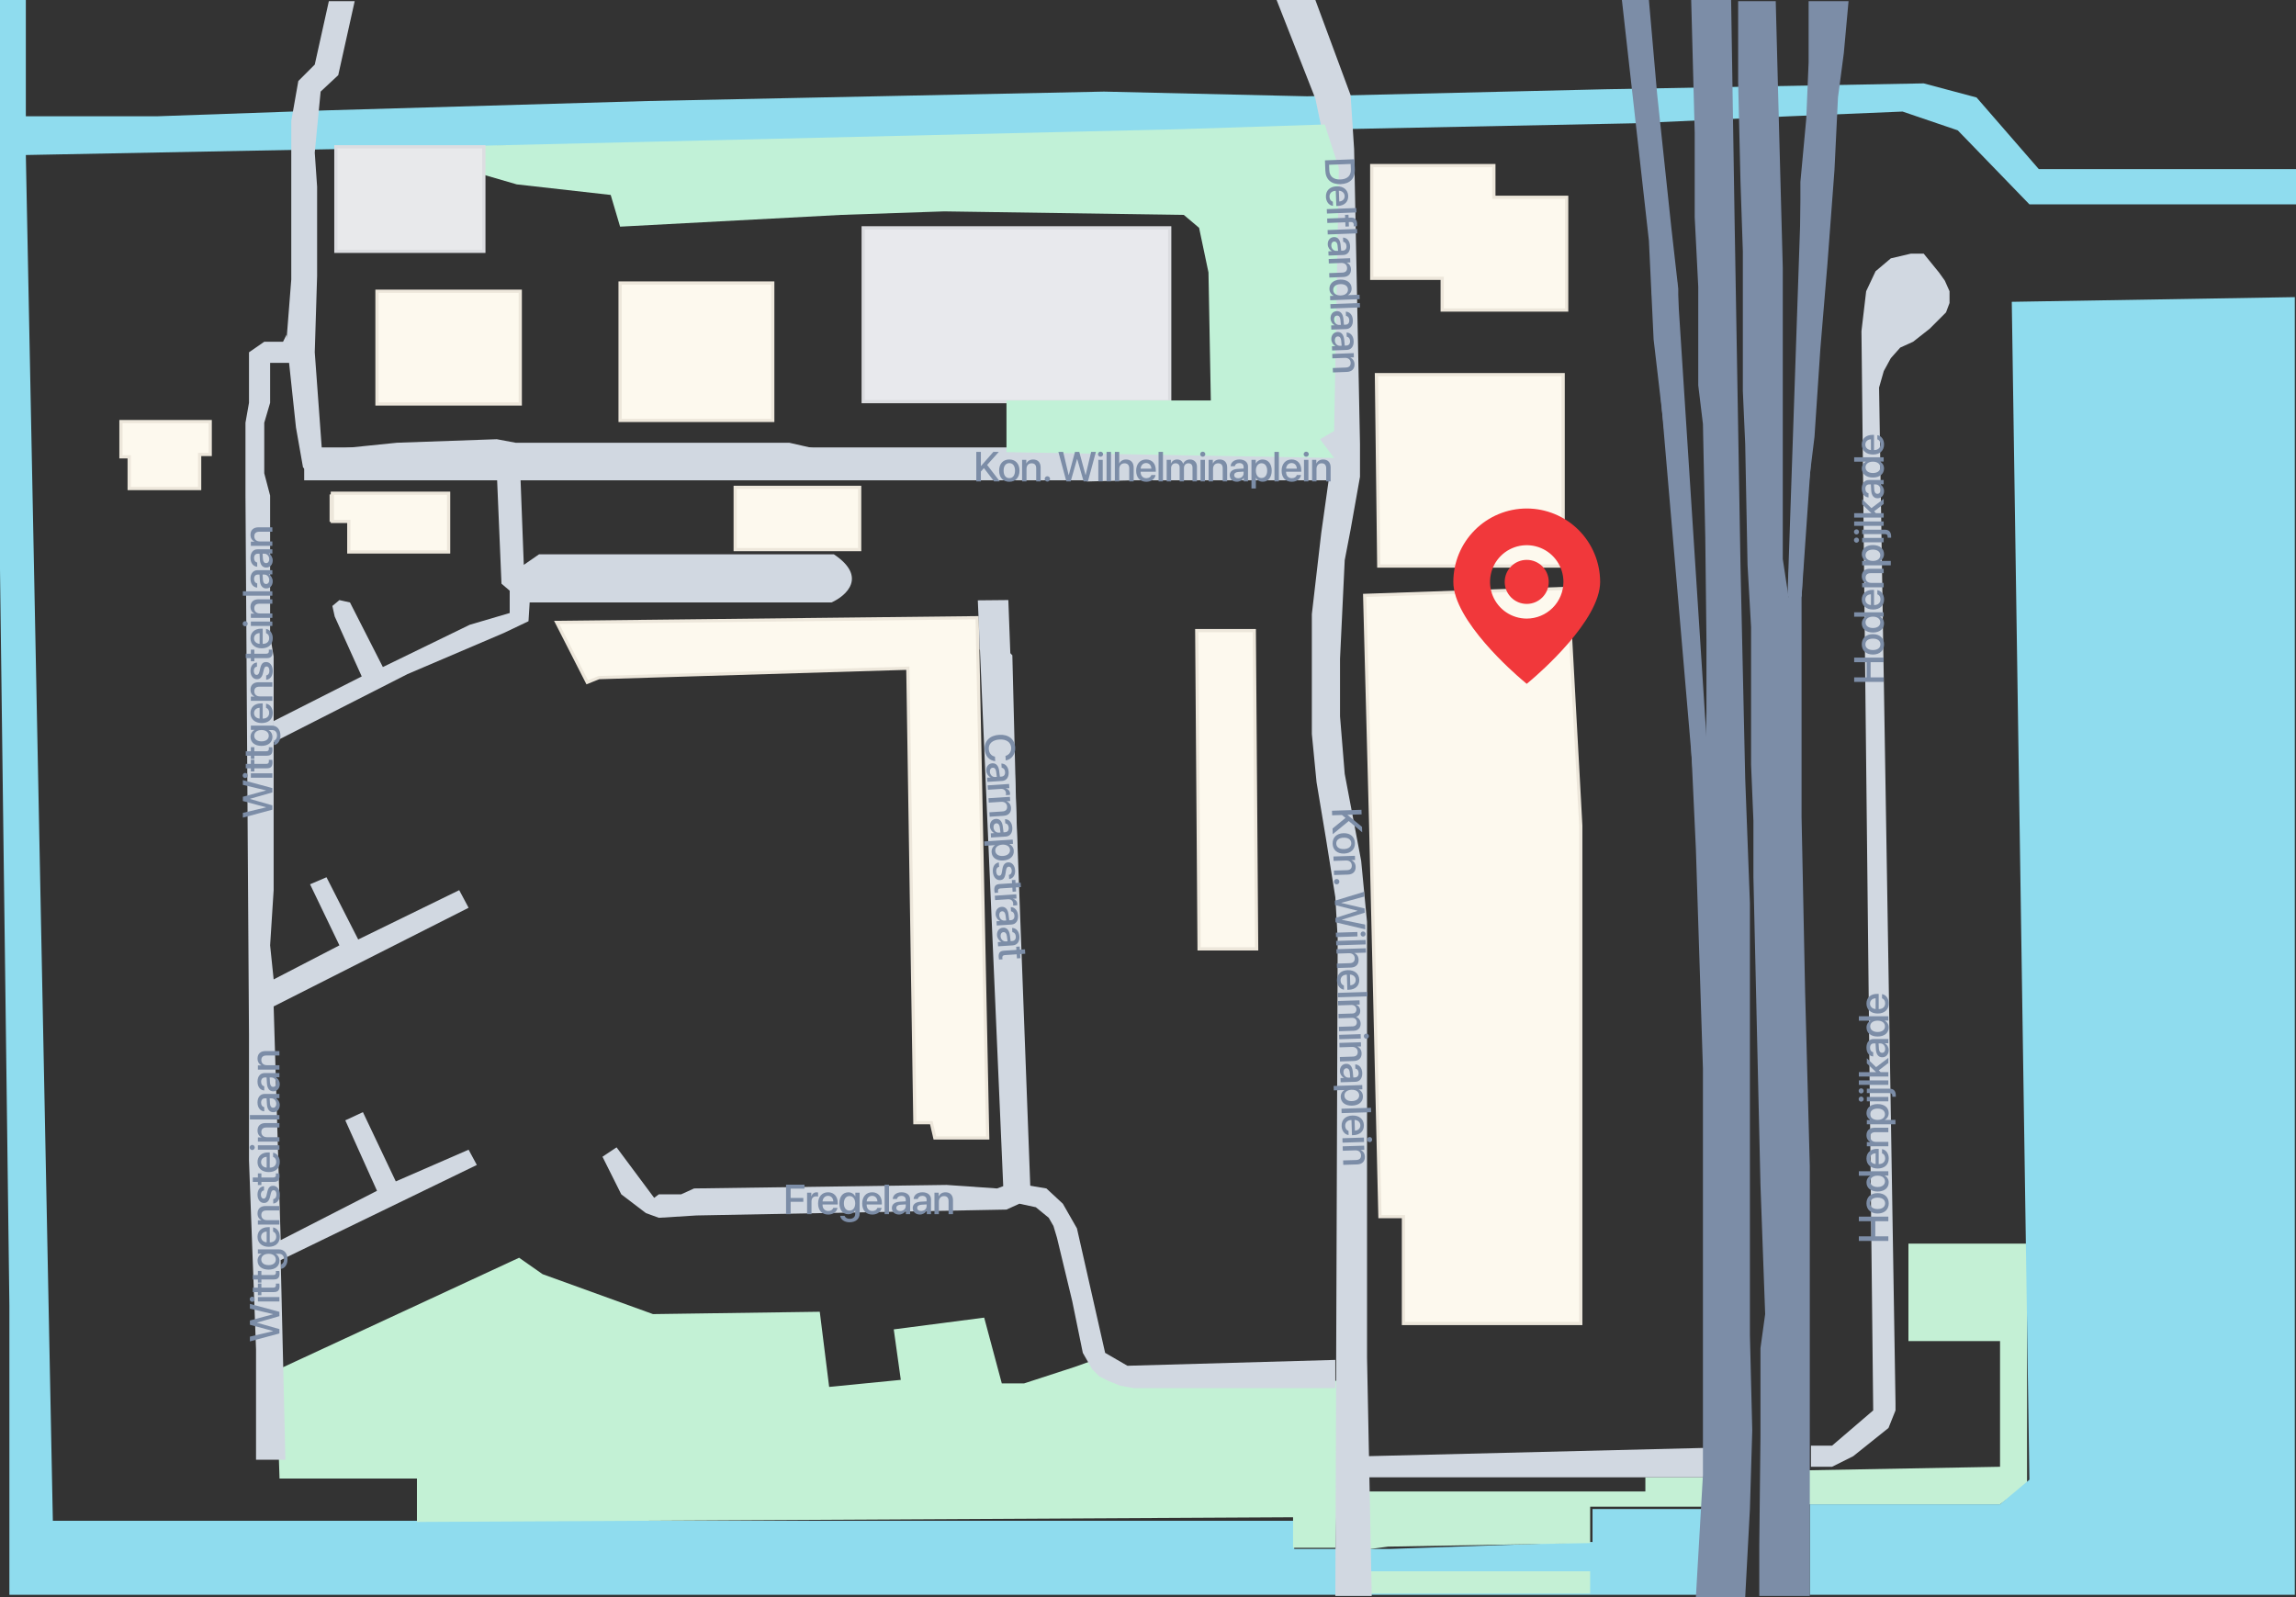 <svg width="713" height="496" viewBox="0 0 713 496" fill="none" xmlns="http://www.w3.org/2000/svg">
<rect x="0" y="0" width="713" height="496" fill="#333333" stroke="none"/>
<path d="M633.129 52.518H713V63.459H650.635H630.212L607.965 40.482L590.824 34.647L555.812 36.106L507.306 38.294L160.106 45.224L8.024 48.141L16.412 472.294H94.459H401.906V481.047H431.447L494.541 478.859V468.647H529.188L527 495.271H2.918V479.953V405.553L0 176.882V0H8.024V36.106H48.871L101.024 34.282L201.318 31.365L342.824 28.447L405.918 29.906L498.553 27.718L597.388 25.894L613.8 30.271L633.129 52.518Z" fill="#8FDCEE"/>
<path d="M592.646 386.224V416.494H621.093V455.518L561.281 456.612V467.188H621.093L629.481 460.988V386.224H592.646Z" fill="#C4F0D5"/>
<path d="M630.208 459.529L624.737 93.729L712.631 92.276V495.271H562.008V467.188H621.09L630.208 459.529Z" fill="#8FDCEE"/>
<path d="M510.953 463.176H423.424L417.953 480.317L425.247 494.906H493.812V487.976H424.453L422.694 481.412L431.083 480.317L493.812 479.223V467.917H530.283V458.8H510.953V463.176Z" fill="#C4F0D5"/>
<path d="M129.476 459.165H86.805L85.711 425.612L161.205 390.601L168.499 395.706L202.782 408.106L254.57 407.377L257.487 430.718L279.734 428.53L277.546 412.848L305.629 409.201L311.099 429.624H318.029L333.711 424.518L338.817 422.695L341.37 424.518L416.134 428.895V432.542L414.676 480.683H401.546V471.201L129.476 472.659V459.165Z" fill="#C3F1D5"/>
<path d="M102.852 153.541V161.565H107.957" stroke="#EDE7DB"/>
<path d="M424.523 452.235L528.465 449.682H531.747V458.799H528.465H424.523V452.235Z" fill="#D1D8E1"/>
<path d="M568.94 448.953H562.375V455.518H568.94L575.504 452.235L586.446 443.482L588.634 438.012V435.823L583.528 120.353L584.987 115.247L587.175 111.235L590.093 107.953L594.104 106.129L599.21 102.118L602.128 99.2L604.316 97.012L605.41 94.094V90.447L603.951 87.165L602.128 84.612L597.387 78.776H593.375L587.175 80.235L582.434 84.247L579.516 90.447L578.057 102.847L581.704 438.012L568.94 448.953Z" fill="#D1D8E1"/>
<path d="M528.829 458.071L526.641 496H541.958L543.417 468.647L544.146 444.212L543.417 414.671V355.588V318.388V280.459L541.958 241.8L540.499 175.788L538.676 69.294L537.582 0H525.182L526.276 41.212V67.471L527.37 88.988V119.624L528.829 131.659L529.558 167.035L529.923 198.765V221.376L529.558 235.965L528.829 228.306L527.37 197.306L524.817 175.788L523.358 156.459L522.264 144.788L521.17 131.659L520.441 120.718L521.17 114.518V105.4V89.718L518.982 70.388L514.605 29.177L512.052 0H503.664L512.052 74.765L513.511 105.4L517.523 139.682L523.723 200.953L526.641 263.682L528.829 331.882V458.071Z" fill="#7C8DA7"/>
<path d="M562.013 495.636H546.33V479.953L546.695 446.036V428.165V418.683L548.154 408.106L546.695 367.989L544.507 272.436V254.93L543.777 237.424V194.753L542.683 175.424L541.954 137.859L541.224 121.448V96.283V78.048L540.495 56.53L539.766 25.53V0.365H551.436L552.53 42.306L553.624 83.153V115.248V173.601L555.448 185.636V178.342L556.177 167.765V159.742L556.907 150.259L558.001 141.142L559.095 129.471V122.906V111.236V74.4V56.53L560.919 36.836L561.648 19.33V0.365H574.048L572.589 16.412L570.766 30.271L569.672 52.883L567.483 82.059L565.295 108.318L563.472 135.671L560.919 156.459L559.46 185.636V208.248V253.836L560.554 307.812L562.013 362.153V413.577V495.636Z" fill="#7C8DA7"/>
<path d="M530.644 240.341L525.903 241.8L512.773 88.623L520.797 87.529L530.644 240.341Z" fill="#7C8DA7"/>
<path d="M350.117 424.153L414.67 422.33V431.083H358.506H351.941L347.929 430.353L344.282 428.894L341.364 427.436L339.176 425.247L336.258 420.142L332.976 404.094L328.235 384.4L327.141 380.753L325.682 378.2L321.67 374.918L316.564 373.824L312.553 375.647L216.27 377.471L204.6 378.2L200.588 376.742L192.929 370.906L187.094 359.236L191.47 356.318L203.141 372L204.6 370.906H211.529L215.541 369.083L293.953 367.989L309.635 369.083L312.553 367.989V318.389L310.729 311.824L309.635 291.036L308.541 205.33L304.164 201.683V191.471L307.082 188.918L310.729 190.012V199.859L314.376 203.506L316.564 291.036L318.388 367.989L324.953 369.083L330.058 373.824L334.435 381.483L343.188 420.142L350.117 424.153Z" fill="#D1D8E1"/>
<path d="M87.897 106.13L88.991 103.941L90.085 112.694H83.885V125.094L82.062 131.294V146.977L83.885 153.906V197.306L84.98 203.871V230.494V276.447L83.885 293.588L84.98 304.165L105.403 293.588L96.285 274.624L101.391 272.436L111.238 291.765L142.603 276.447L145.521 281.918L84.98 312.553L87.168 385.13L117.074 369.812L107.227 347.93L112.697 345.377L122.909 366.894L145.521 357.047L148.074 361.788L87.168 391.33L88.627 453.33H79.509V419.047L77.321 360.33V321.306L76.227 153.906V131.294L77.321 125.094V109.412L82.062 106.13H87.897Z" fill="#D1D8E1"/>
<path d="M155.73 181.259L154.271 146.612H161.565L162.659 175.424L167.4 172.142H258.941C269.445 179.144 262.831 185.028 258.212 187.095H164.482L164.118 192.93L156.459 196.577L126.553 209.342L84.977 230.495V223.93L112.33 210.071L103.941 191.471L103.212 188.189L105.4 186.365L108.682 187.095L118.894 207.153L145.882 194.024L158.282 190.377V183.448L155.73 181.259Z" fill="#D1D8E1"/>
<path d="M420.508 46.318L419.414 29.541L408.473 0H396.438L408.473 30.635L411.755 46.318L413.214 72.212L413.943 110.871L413.214 144.788L410.296 165.576L407.379 190.741V212.988V227.941L408.838 242.894L411.755 260.4L414.673 278.635L415.402 291.4L414.673 495.635H425.979L424.52 421.6V286.294L422.696 267.329L417.59 240.341L416.132 222.471V204.6L417.59 173.965L419.414 164.482L422.332 148.071V137.859L420.508 46.318Z" fill="#D1D8E1"/>
<path d="M408.475 135.671L413.58 131.295V144.789H404.463L392.427 148.071L337.722 149.53L332.251 148.071L325.686 144.789H264.416L261.498 145.883L250.192 146.977H154.275H121.451L105.039 148.436L97.745 148.801L94.098 145.153L91.91 132.753L88.992 105.401L90.451 86.8V70.389V54.706V37.565L92.639 25.165L97.745 20.059L102.122 0.365H110.145L105.039 23.342L99.569 28.448L97.745 47.412L98.475 57.989V85.706L97.745 109.412L99.933 139.318H105.404L123.275 137.495L154.275 136.401L160.11 137.495H245.086L253.11 139.318H261.498L263.686 140.777L381.851 139.683L401.545 138.589L408.475 135.671Z" fill="#D1D8E1"/>
<path d="M94.461 149.165V138.953H414.673V149.165H94.461Z" fill="#D1D8E1"/>
<path d="M559.462 56.529L555.086 185.27H559.462L568.215 58.718L559.462 56.529Z" fill="#7C8DA7"/>
<path d="M425.977 86.436V52.518V51.424H463.906V61.271H486.518V96.283H447.859V86.436H425.977Z" fill="#FDF9EE" stroke="#EDE7DB"/>
<path d="M428.167 175.789L427.438 116.342H485.426V175.789H428.167Z" fill="#FDF9EE" stroke="#EDE7DB"/>
<path d="M486.883 182.718L423.789 184.906L425.613 254.565L428.53 377.835H435.824V411.024H490.895V256.388L486.883 182.718Z" fill="#FDF9EE" stroke="#EDE7DB"/>
<path d="M389.511 195.848H371.641L372.37 294.683H390.241L389.511 195.848Z" fill="#FDF9EE" stroke="#EDE7DB"/>
<path d="M306.722 353.4H290.31L289.216 348.658H284.11L281.922 207.517L186.004 210.435L182.357 211.894L172.875 193.294L303.44 191.835L306.722 353.4Z" fill="#FDF9EE" stroke="#EDE7DB"/>
<path d="M103.211 153.177V161.93H108.317V171.412H139.317V153.177H103.211Z" fill="#FDF9EE" stroke="#EDE7DB"/>
<path d="M37.562 141.871V130.93H65.28V141.141H61.998V151.718H40.115V141.871H37.562Z" fill="#FDF9EE" stroke="#EDE7DB"/>
<path d="M117.07 125.459V90.447H161.564V125.459H117.07Z" fill="#FDF9EE" stroke="#EDE7DB"/>
<path d="M192.562 130.565V87.894H239.974V130.565H192.562Z" fill="#FDF9EE" stroke="#EDE7DB"/>
<path d="M228.305 170.682V151.353H266.964V170.682H228.305Z" fill="#FDF9EE" stroke="#EDE7DB"/>
<path d="M363.243 124.729H268.055V70.753H363.243V124.729Z" fill="#E8E9ED" stroke="#DBDCE0"/>
<path d="M414.305 133.847L409.928 136.4L414.305 142.236L312.552 140.412V124.365H376.011L375.281 84.612L372.364 70.753L367.622 66.742L293.222 65.647L261.128 66.742L192.564 70.389L189.646 60.541L160.469 57.259L149.164 53.977L104.305 47.777L150.622 45.224L366.528 40.118L411.387 38.659L415.764 52.153L414.305 133.847Z" fill="#C1F1D7"/>
<path d="M150.258 78.048H104.305V45.589H150.258V78.048Z" fill="#E8E9EB" stroke="#DCDDE1"/>
<path d="M303.648 186.439L311.62 370.183L320.008 370.102L313.13 186.348L303.648 186.439Z" fill="#D1D8E1"/>
<path d="M245.524 377.07H244.102V367.911H249.821V369.136H245.524V372.037H249.459V373.236H245.524V377.07ZM250.634 377.07V370.393H251.942V371.529H251.973C252.196 370.748 252.792 370.285 253.579 370.285C253.776 370.285 253.948 370.316 254.049 370.335V371.611C253.941 371.567 253.7 371.535 253.433 371.535C252.551 371.535 252.005 372.125 252.005 373.071V377.07H250.634ZM257.141 371.376C256.182 371.376 255.509 372.106 255.439 373.116H258.778C258.747 372.094 258.099 371.376 257.141 371.376ZM258.772 375.109H260.073C259.883 376.328 258.728 377.197 257.198 377.197C255.236 377.197 254.049 375.871 254.049 373.763C254.049 371.668 255.255 370.272 257.141 370.272C258.994 370.272 260.149 371.58 260.149 373.604V374.074H255.433V374.157C255.433 375.318 256.131 376.086 257.23 376.086C258.01 376.086 258.588 375.693 258.772 375.109ZM263.8 375.959C264.872 375.959 265.577 375.09 265.577 373.712C265.577 372.341 264.872 371.44 263.8 371.44C262.746 371.44 262.06 372.322 262.06 373.712C262.06 375.109 262.746 375.959 263.8 375.959ZM263.812 379.584C262.238 379.584 261.07 378.746 260.899 377.591H262.276C262.473 378.149 263.082 378.518 263.863 378.518C264.936 378.518 265.571 377.908 265.571 376.994V375.896H265.545C265.171 376.62 264.384 377.096 263.431 377.096C261.756 377.096 260.657 375.788 260.657 373.706C260.657 371.605 261.749 370.285 263.463 370.285C264.409 370.285 265.183 370.761 265.59 371.535H265.615V370.393H266.948V376.95C266.948 378.543 265.717 379.584 263.812 379.584ZM270.839 371.376C269.881 371.376 269.208 372.106 269.138 373.116H272.477C272.445 372.094 271.798 371.376 270.839 371.376ZM272.471 375.109H273.772C273.582 376.328 272.426 377.197 270.897 377.197C268.935 377.197 267.748 375.871 267.748 373.763C267.748 371.668 268.954 370.272 270.839 370.272C272.693 370.272 273.848 371.58 273.848 373.604V374.074H269.132V374.157C269.132 375.318 269.83 376.086 270.928 376.086C271.709 376.086 272.287 375.693 272.471 375.109ZM274.705 377.07V367.911H276.076V377.07H274.705ZM279.562 376.099C280.52 376.099 281.269 375.439 281.269 374.569V374.042L279.625 374.144C278.806 374.201 278.343 374.563 278.343 375.134C278.343 375.718 278.825 376.099 279.562 376.099ZM279.181 377.185C277.873 377.185 276.959 376.372 276.959 375.172C276.959 374.004 277.854 373.287 279.441 373.198L281.269 373.09V372.576C281.269 371.833 280.768 371.389 279.93 371.389C279.136 371.389 278.641 371.77 278.521 372.367H277.226C277.302 371.161 278.33 370.272 279.981 370.272C281.599 370.272 282.634 371.129 282.634 372.468V377.07H281.32V375.972H281.288C280.901 376.715 280.057 377.185 279.181 377.185ZM286.043 376.099C287.001 376.099 287.75 375.439 287.75 374.569V374.042L286.106 374.144C285.287 374.201 284.824 374.563 284.824 375.134C284.824 375.718 285.306 376.099 286.043 376.099ZM285.662 377.185C284.354 377.185 283.44 376.372 283.44 375.172C283.44 374.004 284.335 373.287 285.922 373.198L287.75 373.09V372.576C287.75 371.833 287.249 371.389 286.411 371.389C285.618 371.389 285.122 371.77 285.002 372.367H283.707C283.783 371.161 284.811 370.272 286.462 370.272C288.08 370.272 289.115 371.129 289.115 372.468V377.07H287.801V375.972H287.769C287.382 376.715 286.538 377.185 285.662 377.185ZM290.188 377.07V370.393H291.496V371.51H291.527C291.889 370.748 292.6 370.278 293.628 370.278C295.101 370.278 295.945 371.218 295.945 372.748V377.07H294.568V373.014C294.568 372.011 294.098 371.459 293.146 371.459C292.181 371.459 291.559 372.145 291.559 373.179V377.07H290.188Z" fill="#7C8DA7"/>
<path d="M79.859 410.79L86.766 412.764L86.766 414.11L77.606 416.579L77.606 415.1L84.779 413.405L84.779 413.354L77.606 411.418L77.606 410.098L84.779 408.156L84.779 408.105L77.606 406.41L77.606 404.931L86.766 407.407L86.766 408.746L79.859 410.727L79.859 410.79ZM86.766 404.182L80.088 404.182L80.088 402.811L86.766 402.811L86.766 404.182ZM79.11 403.496C79.11 403.934 78.761 404.29 78.33 404.29C77.892 404.29 77.543 403.934 77.543 403.496C77.543 403.052 77.892 402.697 78.33 402.697C78.761 402.697 79.11 403.052 79.11 403.496ZM78.507 401.268L78.507 399.891L80.088 399.891L80.088 398.621L81.173 398.621L81.173 399.891L84.855 399.891C85.433 399.891 85.693 399.637 85.693 399.078C85.693 398.938 85.68 398.716 85.661 398.627L86.747 398.627C86.785 398.78 86.81 399.084 86.81 399.389C86.81 400.741 86.296 401.268 85.007 401.268L81.173 401.268L81.173 402.239L80.088 402.239L80.088 401.268L78.507 401.268ZM78.507 397.351L78.507 395.974L80.088 395.974L80.088 394.704L81.173 394.704L81.173 395.974L84.855 395.974C85.433 395.974 85.693 395.72 85.693 395.161C85.693 395.022 85.68 394.8 85.661 394.711L86.747 394.711C86.785 394.863 86.81 395.168 86.81 395.472C86.81 396.824 86.296 397.351 85.007 397.351L81.173 397.351L81.173 398.322L80.088 398.322L80.088 397.351L78.507 397.351ZM85.655 391.156C85.655 390.083 84.785 389.378 83.408 389.378C82.037 389.378 81.135 390.083 81.135 391.156C81.135 392.209 82.018 392.895 83.408 392.895C84.804 392.895 85.655 392.209 85.655 391.156ZM89.279 391.143C89.279 392.717 88.441 393.885 87.286 394.057L87.286 392.679C87.845 392.482 88.213 391.873 88.213 391.092C88.213 390.019 87.603 389.385 86.689 389.385L85.591 389.385L85.591 389.41C86.315 389.785 86.791 390.572 86.791 391.524C86.791 393.2 85.483 394.298 83.401 394.298C81.3 394.298 79.98 393.206 79.98 391.492C79.98 390.546 80.456 389.772 81.231 389.366L81.231 389.34L80.088 389.34L80.088 388.007L86.645 388.007C88.238 388.007 89.279 389.239 89.279 391.143ZM81.072 384.116C81.072 385.074 81.802 385.747 82.811 385.817L82.811 382.478C81.789 382.51 81.072 383.157 81.072 384.116ZM84.804 382.485L84.804 381.183C86.023 381.374 86.893 382.529 86.893 384.059C86.893 386.02 85.566 387.207 83.459 387.207C81.364 387.207 79.967 386.001 79.967 384.116C79.967 382.262 81.275 381.107 83.3 381.107L83.769 381.107L83.769 385.823L83.852 385.823C85.014 385.823 85.782 385.125 85.782 384.027C85.782 383.246 85.388 382.669 84.804 382.485ZM86.766 380.301L80.088 380.301L80.088 378.993L81.205 378.993L81.205 378.961C80.443 378.6 79.974 377.889 79.974 376.86C79.974 375.388 80.913 374.543 82.443 374.543L86.766 374.543L86.766 375.921L82.71 375.921C81.707 375.921 81.154 376.391 81.154 377.343C81.154 378.308 81.84 378.93 82.874 378.93L86.766 378.93L86.766 380.301ZM81.98 373.597C80.786 373.597 79.967 372.544 79.967 370.982C79.967 369.497 80.799 368.456 81.986 368.411L81.986 369.7C81.383 369.763 81.008 370.252 81.008 371.02C81.008 371.763 81.37 372.258 81.897 372.258C82.31 372.258 82.589 371.928 82.76 371.236L83.02 370.112C83.344 368.767 83.852 368.259 84.836 368.259C86.055 368.259 86.893 369.395 86.893 371.033C86.893 372.613 86.074 373.661 84.849 373.769L84.849 372.41C85.49 372.302 85.845 371.807 85.845 370.969C85.845 370.144 85.502 369.636 84.963 369.636C84.538 369.636 84.303 369.89 84.125 370.589L83.833 371.782C83.541 372.988 82.913 373.597 81.98 373.597ZM78.507 367.053L78.507 365.675L80.088 365.675L80.088 364.406L81.173 364.406L81.173 365.675L84.855 365.675C85.433 365.675 85.693 365.421 85.693 364.863C85.693 364.723 85.68 364.501 85.661 364.412L86.747 364.412C86.785 364.564 86.81 364.869 86.81 365.174C86.81 366.526 86.296 367.053 85.007 367.053L81.173 367.053L81.173 368.024L80.088 368.024L80.088 367.053L78.507 367.053ZM81.072 360.908C81.072 361.866 81.802 362.539 82.811 362.609L82.811 359.27C81.789 359.302 81.072 359.949 81.072 360.908ZM84.804 359.277L84.804 357.975C86.023 358.166 86.893 359.321 86.893 360.851C86.893 362.812 85.566 363.999 83.459 363.999C81.364 363.999 79.967 362.793 79.967 360.908C79.967 359.054 81.275 357.899 83.3 357.899L83.769 357.899L83.769 362.615L83.852 362.615C85.014 362.615 85.782 361.917 85.782 360.819C85.782 360.038 85.388 359.461 84.804 359.277ZM86.766 357.048L80.088 357.048L80.088 355.677L86.766 355.677L86.766 357.048ZM79.11 356.363C79.11 356.801 78.761 357.156 78.33 357.156C77.892 357.156 77.543 356.801 77.543 356.363C77.543 355.918 77.892 355.563 78.33 355.563C78.761 355.563 79.11 355.918 79.11 356.363ZM86.766 354.534L80.088 354.534L80.088 353.227L81.205 353.227L81.205 353.195C80.443 352.833 79.974 352.122 79.974 351.094C79.974 349.621 80.913 348.777 82.443 348.777L86.766 348.777L86.766 350.154L82.71 350.154C81.707 350.154 81.154 350.624 81.154 351.576C81.154 352.541 81.84 353.163 82.874 353.163L86.766 353.163L86.766 354.534ZM86.766 347.66L77.606 347.66L77.606 346.288L86.766 346.288L86.766 347.66ZM85.794 342.803C85.794 341.845 85.134 341.096 84.265 341.096L83.738 341.096L83.839 342.74C83.897 343.559 84.258 344.022 84.83 344.022C85.414 344.022 85.794 343.54 85.794 342.803ZM86.88 343.184C86.88 344.492 86.067 345.406 84.868 345.406C83.7 345.406 82.982 344.511 82.894 342.924L82.786 341.096L82.272 341.096C81.529 341.096 81.085 341.597 81.085 342.435C81.085 343.229 81.465 343.724 82.062 343.844L82.062 345.139C80.856 345.063 79.967 344.035 79.967 342.384C79.967 340.766 80.824 339.731 82.164 339.731L86.766 339.731L86.766 341.045L85.668 341.045L85.668 341.077C86.41 341.464 86.88 342.308 86.88 343.184ZM85.794 336.322C85.794 335.364 85.134 334.615 84.265 334.615L83.738 334.615L83.839 336.259C83.897 337.077 84.258 337.541 84.83 337.541C85.414 337.541 85.794 337.058 85.794 336.322ZM86.88 336.703C86.88 338.011 86.067 338.925 84.868 338.925C83.7 338.925 82.982 338.03 82.894 336.443L82.786 334.615L82.272 334.615C81.529 334.615 81.085 335.116 81.085 335.954C81.085 336.747 81.465 337.243 82.062 337.363L82.062 338.658C80.856 338.582 79.967 337.554 79.967 335.903C79.967 334.285 80.824 333.25 82.164 333.25L86.766 333.25L86.766 334.564L85.668 334.564L85.668 334.596C86.41 334.983 86.88 335.827 86.88 336.703ZM86.766 332.177L80.088 332.177L80.088 330.869L81.205 330.869L81.205 330.838C80.443 330.476 79.974 329.765 79.974 328.736C79.974 327.264 80.913 326.42 82.443 326.42L86.766 326.42L86.766 327.797L82.71 327.797C81.707 327.797 81.154 328.267 81.154 329.219C81.154 330.184 81.84 330.806 82.874 330.806L86.766 330.806L86.766 332.177Z" fill="#7C8DA7"/>
<path d="M77.672 248.132L84.578 250.106L84.578 251.452L75.418 253.921L75.418 252.442L82.591 250.747L82.591 250.696L75.418 248.76L75.418 247.44L82.591 245.498L82.591 245.447L75.418 243.752L75.418 242.273L84.578 244.749L84.578 246.088L77.672 248.068L77.672 248.132ZM84.578 241.524L77.9 241.524L77.9 240.153L84.578 240.153L84.578 241.524ZM76.923 240.838C76.923 241.276 76.574 241.632 76.142 241.632C75.704 241.632 75.355 241.276 75.355 240.838C75.355 240.394 75.704 240.038 76.142 240.038C76.574 240.038 76.923 240.394 76.923 240.838ZM76.32 238.61L76.32 237.232L77.9 237.232L77.9 235.963L78.986 235.963L78.986 237.232L82.668 237.232C83.245 237.232 83.505 236.978 83.505 236.42C83.505 236.28 83.493 236.058 83.474 235.969L84.559 235.969C84.597 236.122 84.623 236.426 84.623 236.731C84.623 238.083 84.108 238.61 82.82 238.61L78.986 238.61L78.986 239.581L77.9 239.581L77.9 238.61L76.32 238.61ZM76.32 234.693L76.32 233.316L77.9 233.316L77.9 232.046L78.986 232.046L78.986 233.316L82.668 233.316C83.245 233.316 83.505 233.062 83.505 232.503C83.505 232.363 83.493 232.141 83.474 232.052L84.559 232.052C84.597 232.205 84.623 232.509 84.623 232.814C84.623 234.166 84.108 234.693 82.82 234.693L78.986 234.693L78.986 235.664L77.9 235.664L77.9 234.693L76.32 234.693ZM83.467 228.498C83.467 227.425 82.598 226.72 81.22 226.72C79.849 226.72 78.948 227.425 78.948 228.498C78.948 229.551 79.83 230.237 81.22 230.237C82.617 230.237 83.467 229.551 83.467 228.498ZM87.092 228.485C87.092 230.059 86.254 231.227 85.099 231.398L85.099 230.021C85.657 229.824 86.025 229.215 86.025 228.434C86.025 227.361 85.416 226.727 84.502 226.727L83.404 226.727L83.404 226.752C84.127 227.126 84.603 227.914 84.603 228.866C84.603 230.541 83.296 231.64 81.214 231.64C79.113 231.64 77.793 230.548 77.793 228.834C77.793 227.888 78.269 227.114 79.043 226.707L79.043 226.682L77.9 226.682L77.9 225.349L84.457 225.349C86.051 225.349 87.092 226.581 87.092 228.485ZM78.884 221.458C78.884 222.416 79.614 223.089 80.624 223.159L80.624 219.82C79.602 219.852 78.884 220.499 78.884 221.458ZM82.617 219.826L82.617 218.525C83.835 218.716 84.705 219.871 84.705 221.401C84.705 223.362 83.378 224.549 81.271 224.549C79.176 224.549 77.78 223.343 77.78 221.458C77.78 219.604 79.087 218.449 81.112 218.449L81.582 218.449L81.582 223.165L81.665 223.165C82.826 223.165 83.594 222.467 83.594 221.369C83.594 220.588 83.201 220.01 82.617 219.826ZM84.578 217.643L77.9 217.643L77.9 216.335L79.018 216.335L79.018 216.303C78.256 215.941 77.786 215.23 77.786 214.202C77.786 212.729 78.726 211.885 80.255 211.885L84.578 211.885L84.578 213.263L80.522 213.263C79.519 213.263 78.967 213.732 78.967 214.685C78.967 215.649 79.652 216.271 80.687 216.271L84.578 216.271L84.578 217.643ZM79.792 210.939C78.599 210.939 77.78 209.885 77.78 208.324C77.78 206.839 78.611 205.798 79.798 205.753L79.798 207.042C79.195 207.105 78.821 207.594 78.821 208.362C78.821 209.105 79.183 209.6 79.71 209.6C80.122 209.6 80.401 209.27 80.573 208.578L80.833 207.454C81.157 206.109 81.665 205.601 82.648 205.601C83.867 205.601 84.705 206.737 84.705 208.375C84.705 209.955 83.886 211.003 82.661 211.111L82.661 209.752C83.302 209.644 83.658 209.149 83.658 208.311C83.658 207.486 83.315 206.978 82.775 206.978C82.35 206.978 82.115 207.232 81.938 207.93L81.645 209.124C81.353 210.33 80.725 210.939 79.792 210.939ZM76.32 204.394L76.32 203.017L77.9 203.017L77.9 201.747L78.986 201.747L78.986 203.017L82.668 203.017C83.245 203.017 83.505 202.763 83.505 202.205C83.505 202.065 83.493 201.843 83.474 201.754L84.559 201.754C84.597 201.906 84.623 202.211 84.623 202.516C84.623 203.868 84.108 204.394 82.82 204.394L78.986 204.394L78.986 205.366L77.9 205.366L77.9 204.394L76.32 204.394ZM78.884 198.25C78.884 199.208 79.614 199.881 80.624 199.951L80.624 196.612C79.602 196.644 78.884 197.291 78.884 198.25ZM82.617 196.618L82.617 195.317C83.835 195.507 84.705 196.663 84.705 198.193C84.705 200.154 83.378 201.341 81.271 201.341C79.176 201.341 77.78 200.135 77.78 198.25C77.78 196.396 79.087 195.241 81.112 195.241L81.582 195.241L81.582 199.957L81.665 199.957C82.826 199.957 83.594 199.259 83.594 198.161C83.594 197.38 83.201 196.802 82.617 196.618ZM84.578 194.39L77.9 194.39L77.9 193.019L84.578 193.019L84.578 194.39ZM76.923 193.704C76.923 194.142 76.574 194.498 76.142 194.498C75.704 194.498 75.355 194.142 75.355 193.704C75.355 193.26 75.704 192.905 76.142 192.905C76.574 192.905 76.923 193.26 76.923 193.704ZM84.578 191.876L77.9 191.876L77.9 190.568L79.018 190.568L79.018 190.537C78.256 190.175 77.786 189.464 77.786 188.436C77.786 186.963 78.726 186.119 80.255 186.119L84.578 186.119L84.578 187.496L80.522 187.496C79.519 187.496 78.967 187.966 78.967 188.918C78.967 189.883 79.652 190.505 80.687 190.505L84.578 190.505L84.578 191.876ZM84.578 185.001L75.418 185.001L75.418 183.63L84.578 183.63L84.578 185.001ZM83.607 180.145C83.607 179.187 82.947 178.438 82.077 178.438L81.55 178.438L81.652 180.082C81.709 180.901 82.071 181.364 82.642 181.364C83.226 181.364 83.607 180.881 83.607 180.145ZM84.692 180.526C84.692 181.834 83.88 182.748 82.68 182.748C81.512 182.748 80.795 181.853 80.706 180.266L80.598 178.438L80.084 178.438C79.341 178.438 78.897 178.939 78.897 179.777C78.897 180.57 79.278 181.066 79.874 181.186L79.874 182.481C78.668 182.405 77.78 181.377 77.78 179.726C77.78 178.108 78.637 177.073 79.976 177.073L84.578 177.073L84.578 178.387L83.48 178.387L83.48 178.419C84.223 178.806 84.692 179.65 84.692 180.526ZM83.607 173.664C83.607 172.705 82.947 171.956 82.077 171.956L81.55 171.956L81.652 173.6C81.709 174.419 82.071 174.883 82.642 174.883C83.226 174.883 83.607 174.4 83.607 173.664ZM84.692 174.045C84.692 175.352 83.88 176.266 82.68 176.266C81.512 176.266 80.795 175.371 80.706 173.785L80.598 171.956L80.084 171.956C79.341 171.956 78.897 172.458 78.897 173.296C78.897 174.089 79.278 174.584 79.874 174.705L79.874 176C78.668 175.924 77.78 174.895 77.78 173.245C77.78 171.626 78.637 170.592 79.976 170.592L84.578 170.592L84.578 171.906L83.48 171.906L83.48 171.937C84.223 172.325 84.692 173.169 84.692 174.045ZM84.578 169.519L77.9 169.519L77.9 168.211L79.018 168.211L79.018 168.179C78.256 167.817 77.786 167.107 77.786 166.078C77.786 164.606 78.726 163.761 80.255 163.761L84.578 163.761L84.578 165.139L80.522 165.139C79.519 165.139 78.967 165.608 78.967 166.561C78.967 167.525 79.652 168.148 80.687 168.148L84.578 168.148L84.578 169.519Z" fill="#7C8DA7"/>
<path d="M305.813 232.703C305.645 230.137 307.351 228.398 310.265 228.208C313.16 228.019 315.091 229.534 315.257 232.087C315.392 234.158 314.221 235.806 312.33 236.171L312.238 234.764C313.394 234.435 314.096 233.409 314.015 232.168C313.907 230.508 312.475 229.52 310.36 229.658C308.225 229.797 306.945 230.949 307.055 232.628C307.138 233.901 307.849 234.764 308.97 234.978L309.062 236.39C307.152 236.165 305.95 234.806 305.813 232.703ZM307.395 239.699C307.457 240.655 308.165 241.36 309.032 241.303L309.558 241.269L309.35 239.635C309.24 238.821 308.848 238.383 308.278 238.42C307.695 238.458 307.347 238.964 307.395 239.699ZM306.287 239.389C306.202 238.084 306.953 237.119 308.15 237.041C309.316 236.965 310.09 237.812 310.282 239.39L310.508 241.207L311.021 241.173C311.762 241.125 312.173 240.596 312.119 239.76C312.067 238.968 311.655 238.499 311.052 238.417L310.967 237.125C312.176 237.122 313.129 238.091 313.237 239.738C313.342 241.353 312.554 242.441 311.218 242.528L306.625 242.828L306.54 241.516L307.636 241.445L307.634 241.413C306.867 241.075 306.344 240.263 306.287 239.389ZM306.695 243.898L313.359 243.464L313.444 244.769L312.31 244.843L312.312 244.874C313.106 245.045 313.607 245.611 313.658 246.396C313.671 246.592 313.65 246.765 313.638 246.868L312.365 246.951C312.402 246.84 312.418 246.598 312.401 246.332C312.343 245.451 311.719 244.945 310.775 245.006L306.785 245.267L306.695 243.898ZM306.956 247.896L313.62 247.461L313.705 248.766L312.59 248.839L312.592 248.87C313.375 249.182 313.89 249.861 313.957 250.887C314.053 252.356 313.171 253.26 311.644 253.359L307.331 253.641L307.241 252.266L311.288 252.002C312.289 251.937 312.81 251.432 312.748 250.482C312.685 249.519 311.96 248.943 310.928 249.011L307.045 249.264L306.956 247.896ZM308.521 256.973C308.583 257.929 309.291 258.634 310.159 258.577L310.684 258.543L310.476 256.909C310.366 256.096 309.975 255.657 309.405 255.694C308.822 255.732 308.473 256.238 308.521 256.973ZM307.413 256.663C307.328 255.359 308.079 254.394 309.276 254.316C310.442 254.24 311.216 255.086 311.408 256.664L311.635 258.481L312.148 258.448C312.889 258.399 313.299 257.87 313.245 257.034C313.193 256.242 312.781 255.773 312.178 255.691L312.094 254.399C313.302 254.397 314.256 255.365 314.363 257.012C314.468 258.627 313.681 259.715 312.344 259.802L307.752 260.102L307.666 258.791L308.762 258.719L308.76 258.687C307.994 258.349 307.47 257.538 307.413 256.663ZM314.819 264.202C314.929 265.893 313.672 267.095 311.563 267.232C309.453 267.37 308.045 266.349 307.936 264.676C307.873 263.72 308.292 262.929 309.009 262.501L309.007 262.469L305.706 262.684L305.617 261.316L314.485 260.738L314.571 262.062L313.425 262.137L313.427 262.162C314.219 262.505 314.756 263.239 314.819 264.202ZM309.07 264.214C309.14 265.298 310.071 265.918 311.471 265.826C312.865 265.735 313.713 264.999 313.643 263.916C313.575 262.871 312.617 262.228 311.242 262.317C309.855 262.408 309.001 263.163 309.07 264.214ZM313.051 267.816C314.242 267.739 315.128 268.737 315.229 270.295C315.326 271.777 314.564 272.87 313.382 272.992L313.298 271.706C313.896 271.603 314.238 271.091 314.188 270.325C314.14 269.584 313.746 269.113 313.221 269.147C312.809 269.174 312.552 269.522 312.426 270.223L312.239 271.362C312.004 272.725 311.53 273.265 310.548 273.329C309.332 273.409 308.422 272.329 308.315 270.695C308.212 269.118 308.961 268.019 310.177 267.832L310.265 269.187C309.633 269.337 309.31 269.854 309.365 270.69C309.418 271.514 309.793 271.998 310.332 271.963C310.756 271.935 310.974 271.667 311.106 270.958L311.32 269.748C311.533 268.526 312.12 267.877 313.051 267.816ZM316.942 274.121L317.031 275.496L315.454 275.599L315.537 276.865L314.454 276.936L314.371 275.669L310.697 275.909C310.121 275.946 309.878 276.217 309.914 276.774C309.923 276.913 309.95 277.134 309.975 277.222L308.892 277.292C308.844 277.143 308.799 276.84 308.779 276.536C308.691 275.187 309.17 274.628 310.455 274.544L314.281 274.295L314.218 273.326L315.301 273.255L315.364 274.224L316.942 274.121ZM308.93 278.168L315.593 277.733L315.678 279.038L314.545 279.112L314.547 279.144C315.34 279.315 315.841 279.88 315.893 280.666C315.905 280.862 315.885 281.035 315.872 281.138L314.599 281.221C314.637 281.11 314.653 280.867 314.635 280.601C314.578 279.721 313.953 279.214 313.009 279.276L309.019 279.536L308.93 278.168ZM310.302 284.294C310.365 285.25 311.072 285.954 311.94 285.898L312.466 285.864L312.257 284.23C312.147 283.416 311.756 282.977 311.186 283.015C310.603 283.053 310.254 283.559 310.302 284.294ZM309.194 283.984C309.109 282.679 309.861 281.714 311.058 281.636C312.223 281.56 312.997 282.407 313.189 283.984L313.416 285.802L313.929 285.768C314.67 285.72 315.081 285.191 315.026 284.354C314.975 283.563 314.562 283.093 313.959 283.012L313.875 281.72C315.083 281.717 316.037 282.686 316.144 284.332C316.25 285.948 315.462 287.036 314.125 287.123L309.533 287.422L309.448 286.111L310.543 286.04L310.541 286.008C309.775 285.67 309.251 284.858 309.194 283.984ZM310.724 290.761C310.786 291.717 311.494 292.422 312.362 292.365L312.887 292.331L312.679 290.697C312.569 289.884 312.178 289.445 311.608 289.482C311.025 289.52 310.676 290.026 310.724 290.761ZM309.616 290.452C309.531 289.147 310.282 288.182 311.48 288.104C312.645 288.028 313.419 288.874 313.611 290.452L313.838 292.269L314.351 292.236C315.092 292.187 315.502 291.658 315.448 290.822C315.396 290.03 314.984 289.561 314.381 289.479L314.297 288.187C315.505 288.185 316.459 289.153 316.566 290.8C316.671 292.415 315.884 293.503 314.547 293.591L309.955 293.89L309.869 292.579L310.965 292.507L310.963 292.476C310.197 292.138 309.673 291.326 309.616 290.452ZM318.291 294.822L318.381 296.197L316.804 296.3L316.886 297.567L315.803 297.637L315.721 296.37L312.047 296.61C311.47 296.648 311.227 296.918 311.264 297.475C311.273 297.615 311.3 297.835 311.325 297.923L310.241 297.994C310.194 297.844 310.148 297.542 310.129 297.238C310.041 295.888 310.519 295.329 311.805 295.245L315.631 294.996L315.568 294.027L316.651 293.956L316.714 294.925L318.291 294.822Z" fill="#7C8DA7"/>
<path d="M413.68 253.199L413.634 251.778L422.79 251.487L422.835 252.908L418.476 253.047L418.478 253.104L422.958 256.791L423.012 258.478L418.842 254.979L413.867 259.074L413.811 257.311L417.834 254.007L416.731 253.102L413.68 253.199ZM413.834 262.029C413.773 260.119 415.046 258.821 417.197 258.753C419.341 258.685 420.695 259.905 420.756 261.809C420.816 263.712 419.543 265.016 417.399 265.085C415.248 265.153 413.895 263.939 413.834 262.029ZM414.963 261.993C414.997 263.072 415.87 263.736 417.354 263.689C418.832 263.642 419.66 262.917 419.626 261.845C419.592 260.772 418.72 260.101 417.242 260.149C415.757 260.196 414.929 260.921 414.963 261.993ZM414.087 265.99L420.761 265.778L420.803 267.085L419.686 267.12L419.687 267.152C420.46 267.49 420.952 268.185 420.985 269.213C421.032 270.685 420.12 271.559 418.591 271.607L414.27 271.745L414.226 270.368L418.28 270.239C419.283 270.207 419.82 269.72 419.79 268.768C419.759 267.804 419.054 267.204 418.02 267.237L414.131 267.361L414.087 265.99ZM414.267 273.841C414.252 273.378 414.608 272.998 415.072 272.983C415.535 272.969 415.914 273.325 415.929 273.788C415.944 274.251 415.588 274.631 415.125 274.646C414.661 274.66 414.282 274.304 414.267 273.841ZM421.533 282.825L414.567 281.072L414.524 279.727L423.601 276.967L423.648 278.446L416.532 280.368L416.534 280.419L423.765 282.125L423.807 283.445L416.699 285.615L416.701 285.666L423.924 287.131L423.971 288.61L414.737 286.427L414.695 285.088L421.535 282.889L421.533 282.825ZM414.84 289.65L421.514 289.437L421.558 290.808L414.884 291.02L414.84 289.65ZM422.513 290.091C422.499 289.654 422.837 289.287 423.268 289.274C423.706 289.26 424.066 289.604 424.08 290.042C424.094 290.486 423.757 290.852 423.319 290.866C422.888 290.88 422.527 290.536 422.513 290.091ZM414.922 292.213L424.077 291.922L424.12 293.292L414.965 293.584L414.922 292.213ZM415.003 294.783L424.158 294.492L424.202 295.849L420.604 295.964L420.605 295.996C421.397 296.339 421.871 297.054 421.903 298.069C421.95 299.535 421.001 300.441 419.491 300.489L415.189 300.626L415.146 299.249L419.181 299.121C420.164 299.09 420.738 298.576 420.708 297.612C420.675 296.597 419.958 295.997 418.904 296.031L415.047 296.153L415.003 294.783ZM421.003 304.303C420.973 303.345 420.222 302.695 419.211 302.658L419.317 305.995C420.337 305.931 421.034 305.261 421.003 304.303ZM417.325 306.052L417.366 307.353C416.142 307.201 415.236 306.074 415.187 304.545C415.125 302.585 416.413 301.356 418.519 301.289C420.613 301.222 422.047 302.383 422.107 304.268C422.166 306.12 420.896 307.316 418.872 307.381L418.403 307.396L418.253 302.682L418.17 302.685C417.009 302.722 416.264 303.444 416.298 304.541C416.323 305.322 416.735 305.887 417.325 306.052ZM415.435 308.348L424.59 308.057L424.634 309.427L415.479 309.718L415.435 308.348ZM415.515 310.867L422.19 310.654L422.231 311.961L421.108 311.997L421.109 312.029C421.861 312.303 422.378 312.986 422.407 313.886C422.436 314.813 421.982 315.5 421.159 315.793L421.16 315.825C421.983 316.142 422.503 316.913 422.534 317.864C422.576 319.184 421.728 320.075 420.402 320.117L415.815 320.263L415.771 318.886L420.028 318.751C420.891 318.723 421.371 318.244 421.345 317.432C421.319 316.62 420.698 316.075 419.855 316.102L415.686 316.234L415.643 314.889L420.002 314.751C420.77 314.726 421.243 314.222 421.218 313.448C421.192 312.636 420.539 312.079 419.683 312.106L415.559 312.237L415.515 310.867ZM415.85 321.374L422.524 321.161L422.568 322.532L415.894 322.744L415.85 321.374ZM423.523 321.815C423.509 321.377 423.847 321.011 424.278 320.997C424.716 320.983 425.076 321.328 425.09 321.765C425.104 322.209 424.767 322.576 424.329 322.59C423.898 322.604 423.537 322.259 423.523 321.815ZM415.93 323.886L422.604 323.674L422.646 324.981L421.529 325.016L421.53 325.048C422.303 325.385 422.795 326.081 422.828 327.109C422.875 328.581 421.963 329.454 420.434 329.503L416.113 329.641L416.069 328.264L420.123 328.135C421.126 328.103 421.663 327.616 421.632 326.664C421.602 325.7 420.897 325.1 419.863 325.133L415.974 325.257L415.93 323.886ZM417.192 333.011C417.223 333.969 417.906 334.696 418.775 334.669L419.302 334.652L419.148 333.012C419.065 332.195 418.689 331.744 418.118 331.762C417.534 331.78 417.169 332.275 417.192 333.011ZM416.095 332.664C416.053 331.358 416.836 330.418 418.036 330.38C419.203 330.343 419.948 331.214 420.088 332.798L420.254 334.622L420.768 334.605C421.51 334.582 421.938 334.066 421.911 333.229C421.886 332.436 421.49 331.953 420.889 331.851L420.848 330.557C422.056 330.595 422.977 331.594 423.03 333.244C423.081 334.862 422.257 335.923 420.919 335.966L416.319 336.112L416.277 334.799L417.375 334.764L417.374 334.732C416.619 334.369 416.123 333.54 416.095 332.664ZM423.246 340.446C423.3 342.14 422.003 343.299 419.891 343.366C417.778 343.433 416.404 342.365 416.35 340.69C416.32 339.732 416.765 338.956 417.495 338.552L417.494 338.52L414.189 338.625L414.145 337.255L423.028 336.972L423.07 338.298L421.921 338.335L421.922 338.36C422.702 338.729 423.215 339.481 423.246 340.446ZM417.499 340.266C417.534 341.351 418.444 342.002 419.846 341.957C421.241 341.913 422.114 341.206 422.08 340.121C422.047 339.074 421.111 338.399 419.734 338.443C418.344 338.487 417.466 339.213 417.499 340.266ZM416.58 344.322L425.735 344.031L425.779 345.401L416.624 345.693L416.58 344.322ZM422.44 349.452C422.41 348.494 421.659 347.845 420.648 347.807L420.754 351.144C421.775 351.08 422.471 350.41 422.44 349.452ZM418.762 351.201L418.803 352.502C417.579 352.35 416.673 351.223 416.624 349.694C416.562 347.734 417.85 346.505 419.957 346.438C422.05 346.371 423.484 347.532 423.544 349.417C423.603 351.269 422.333 352.466 420.309 352.53L419.84 352.545L419.69 347.831L419.607 347.834C418.446 347.871 417.701 348.593 417.736 349.691C417.761 350.471 418.172 351.036 418.762 351.201ZM416.872 353.491L423.547 353.278L423.59 354.649L416.916 354.861L416.872 353.491ZM424.545 353.932C424.532 353.495 424.869 353.128 425.301 353.114C425.738 353.1 426.099 353.445 426.113 353.882C426.127 354.327 425.789 354.693 425.351 354.707C424.92 354.721 424.56 354.376 424.545 353.932ZM416.952 356.003L423.627 355.791L423.668 357.098L422.552 357.133L422.553 357.165C423.325 357.502 423.818 358.198 423.85 359.226C423.897 360.698 422.985 361.572 421.456 361.62L417.135 361.758L417.092 360.381L421.146 360.252C422.148 360.22 422.685 359.733 422.655 358.781C422.624 357.817 421.919 357.217 420.885 357.25L416.996 357.374L416.952 356.003Z" fill="#7C8DA7"/>
<path d="M304.602 149.494H303.18V140.334H304.602V144.695H304.659L308.487 140.334H310.175L306.544 144.391L310.48 149.494H308.715L305.542 145.368L304.602 146.441V149.494ZM313.432 149.621C311.521 149.621 310.264 148.307 310.264 146.155C310.264 144.01 311.528 142.696 313.432 142.696C315.336 142.696 316.599 144.01 316.599 146.155C316.599 148.307 315.343 149.621 313.432 149.621ZM313.432 148.491C314.511 148.491 315.203 147.641 315.203 146.155C315.203 144.676 314.505 143.826 313.432 143.826C312.359 143.826 311.661 144.676 311.661 146.155C311.661 147.641 312.359 148.491 313.432 148.491ZM317.399 149.494V142.816H318.707V143.934H318.739C319.101 143.172 319.812 142.702 320.84 142.702C322.313 142.702 323.157 143.642 323.157 145.171V149.494H321.779V145.438C321.779 144.435 321.31 143.883 320.357 143.883C319.393 143.883 318.771 144.568 318.771 145.603V149.494H317.399ZM325.252 149.564C324.788 149.564 324.42 149.196 324.42 148.732C324.42 148.269 324.788 147.901 325.252 147.901C325.715 147.901 326.083 148.269 326.083 148.732C326.083 149.196 325.715 149.564 325.252 149.564ZM334.463 142.588L332.489 149.494H331.143L328.674 140.334H330.153L331.847 147.507H331.898L333.834 140.334H335.155L337.097 147.507H337.148L338.843 140.334H340.322L337.846 149.494H336.507L334.526 142.588H334.463ZM341.071 149.494V142.816H342.442V149.494H341.071ZM341.756 141.839C341.318 141.839 340.963 141.49 340.963 141.058C340.963 140.62 341.318 140.271 341.756 140.271C342.201 140.271 342.556 140.62 342.556 141.058C342.556 141.49 342.201 141.839 341.756 141.839ZM343.636 149.494V140.334H345.007V149.494H343.636ZM346.207 149.494V140.334H347.565V143.934H347.597C347.965 143.153 348.695 142.702 349.711 142.702C351.177 142.702 352.053 143.68 352.053 145.19V149.494H350.675V145.457C350.675 144.473 350.18 143.883 349.215 143.883C348.2 143.883 347.578 144.581 347.578 145.635V149.494H346.207ZM355.912 143.8C354.954 143.8 354.281 144.53 354.211 145.54H357.55C357.518 144.518 356.871 143.8 355.912 143.8ZM357.544 147.533H358.845C358.655 148.751 357.499 149.621 355.97 149.621C354.008 149.621 352.821 148.294 352.821 146.187C352.821 144.092 354.027 142.696 355.912 142.696C357.766 142.696 358.921 144.003 358.921 146.028V146.498H354.205V146.581C354.205 147.742 354.903 148.51 356.001 148.51C356.782 148.51 357.36 148.117 357.544 147.533ZM359.778 149.494V140.334H361.15V149.494H359.778ZM362.299 149.494V142.816H363.606V143.94H363.638C363.936 143.197 364.635 142.702 365.536 142.702C366.463 142.702 367.136 143.178 367.402 144.01H367.434C367.777 143.197 368.564 142.702 369.516 142.702C370.836 142.702 371.7 143.578 371.7 144.905V149.494H370.322V145.235C370.322 144.372 369.859 143.876 369.046 143.876C368.234 143.876 367.669 144.479 367.669 145.324V149.494H366.323V145.133C366.323 144.365 365.834 143.876 365.06 143.876C364.247 143.876 363.67 144.511 363.67 145.368V149.494H362.299ZM372.811 149.494V142.816H374.182V149.494H372.811ZM373.496 141.839C373.058 141.839 372.703 141.49 372.703 141.058C372.703 140.62 373.058 140.271 373.496 140.271C373.941 140.271 374.296 140.62 374.296 141.058C374.296 141.49 373.941 141.839 373.496 141.839ZM375.325 149.494V142.816H376.632V143.934H376.664C377.026 143.172 377.737 142.702 378.765 142.702C380.238 142.702 381.082 143.642 381.082 145.171V149.494H379.704V145.438C379.704 144.435 379.235 143.883 378.283 143.883C377.318 143.883 376.696 144.568 376.696 145.603V149.494H375.325ZM384.485 148.523C385.443 148.523 386.192 147.863 386.192 146.993V146.466L384.548 146.568C383.729 146.625 383.266 146.987 383.266 147.558C383.266 148.142 383.748 148.523 384.485 148.523ZM384.104 149.608C382.796 149.608 381.882 148.796 381.882 147.596C381.882 146.428 382.777 145.711 384.364 145.622L386.192 145.514V145C386.192 144.257 385.691 143.813 384.853 143.813C384.059 143.813 383.564 144.194 383.443 144.791H382.149C382.225 143.584 383.253 142.696 384.903 142.696C386.522 142.696 387.557 143.553 387.557 144.892V149.494H386.243V148.396H386.211C385.824 149.139 384.98 149.608 384.104 149.608ZM392.108 142.708C393.803 142.708 394.92 144.042 394.92 146.155C394.92 148.269 393.809 149.608 392.134 149.608C391.175 149.608 390.413 149.139 390.033 148.396H390.001V151.703H388.63V142.816H389.956V143.965H389.982C390.375 143.197 391.143 142.708 392.108 142.708ZM391.746 148.447C392.832 148.447 393.511 147.558 393.511 146.155C393.511 144.759 392.832 143.864 391.746 143.864C390.699 143.864 389.995 144.778 389.995 146.155C389.995 147.545 390.693 148.447 391.746 148.447ZM395.771 149.494V140.334H397.142V149.494L395.771 149.494ZM401.084 143.8C400.126 143.8 399.453 144.53 399.383 145.54H402.722C402.69 144.518 402.043 143.8 401.084 143.8ZM402.716 147.533H404.017C403.827 148.751 402.671 149.621 401.142 149.621C399.18 149.621 397.993 148.294 397.993 146.187C397.993 144.092 399.199 142.696 401.084 142.696C402.938 142.696 404.093 144.003 404.093 146.028V146.498H399.377V146.581C399.377 147.742 400.075 148.51 401.173 148.51C401.954 148.51 402.532 148.117 402.716 147.533ZM404.944 149.494V142.816H406.315V149.494H404.944ZM405.63 141.839C405.192 141.839 404.836 141.49 404.836 141.058C404.836 140.62 405.192 140.271 405.63 140.271C406.074 140.271 406.429 140.62 406.429 141.058C406.429 141.49 406.074 141.839 405.63 141.839ZM407.458 149.494V142.816H408.766V143.934H408.797C409.159 143.172 409.87 142.702 410.898 142.702C412.371 142.702 413.215 143.642 413.215 145.171V149.494H411.838V145.438C411.838 144.435 411.368 143.883 410.416 143.883C409.451 143.883 408.829 144.568 408.829 145.603V149.494H407.458Z" fill="#7C8DA7"/>
<path d="M420.607 49.456L420.729 52.685C420.831 55.406 419.217 57.08 416.331 57.188C413.438 57.297 411.678 55.756 411.575 53.029L411.454 49.8L420.607 49.456ZM419.437 50.923L412.738 51.174L412.801 52.849C412.874 54.79 414.1 55.818 416.263 55.736C418.42 55.655 419.572 54.532 419.499 52.597L419.437 50.923ZM417.568 60.871C417.532 59.913 416.777 59.268 415.766 59.236L415.891 62.573C416.911 62.503 417.604 61.829 417.568 60.871ZM413.899 62.641L413.948 63.941C412.723 63.797 411.811 62.675 411.753 61.146C411.68 59.186 412.961 57.95 415.067 57.871C417.16 57.793 418.601 58.946 418.671 60.83C418.741 62.682 417.478 63.885 415.454 63.961L414.985 63.979L414.808 59.266L414.725 59.269C413.565 59.312 412.823 60.039 412.864 61.136C412.894 61.917 413.309 62.479 413.899 62.641ZM412.023 64.948L421.176 64.604L421.228 65.974L412.074 66.318L412.023 64.948ZM412.133 67.866L417.721 67.656L417.686 66.736L418.758 66.696L418.793 67.616L419.446 67.591C420.74 67.543 421.372 68.129 421.423 69.486C421.434 69.765 421.413 70.077 421.388 70.256L420.374 70.294C420.394 70.16 420.4 69.976 420.393 69.792C420.37 69.195 420.062 68.928 419.472 68.95L418.844 68.973L418.895 70.324L417.823 70.365L417.773 69.033L412.184 69.242L412.133 67.866ZM412.267 71.444L421.42 71.1L421.472 72.47L412.318 72.814L412.267 71.444ZM413.42 76.26C413.456 77.218 414.143 77.942 415.012 77.909L415.539 77.889L415.376 76.25C415.288 75.434 414.909 74.985 414.338 75.006C413.755 75.028 413.392 75.524 413.42 76.26ZM412.321 75.92C412.272 74.614 413.049 73.67 414.248 73.625C415.415 73.581 416.166 74.448 416.314 76.031L416.49 77.853L417.004 77.834C417.746 77.806 418.172 77.289 418.14 76.451C418.11 75.658 417.711 75.178 417.11 75.08L417.062 73.786C418.27 73.817 419.196 74.811 419.258 76.46C419.319 78.078 418.502 79.144 417.163 79.194L412.564 79.367L412.515 78.054L413.612 78.012L413.611 77.981C412.855 77.622 412.354 76.796 412.321 75.92ZM412.605 80.439L419.278 80.188L419.327 81.495L418.21 81.537L418.212 81.569C418.986 81.902 419.482 82.594 419.521 83.622C419.576 85.094 418.669 85.973 417.14 86.03L412.821 86.192L412.769 84.816L416.822 84.663C417.825 84.626 418.359 84.136 418.323 83.184C418.287 82.22 417.578 81.624 416.545 81.663L412.656 81.809L412.605 80.439ZM412.841 89.768C412.777 88.081 414.08 86.914 416.186 86.835C418.292 86.756 419.672 87.822 419.735 89.496C419.771 90.454 419.318 91.233 418.596 91.635L418.597 91.661L422.187 91.526L422.239 92.902L413.086 93.246L413.036 91.914L414.171 91.871L414.17 91.846C413.394 91.481 412.877 90.738 412.841 89.768ZM418.595 89.914C418.554 88.829 417.641 88.184 416.239 88.237C414.831 88.289 413.974 89.001 414.015 90.086C414.055 91.139 414.975 91.809 416.371 91.757C417.754 91.705 418.634 90.967 418.595 89.914ZM413.131 94.445L422.284 94.102L422.335 95.472L413.182 95.815L413.131 94.445ZM414.283 99.261C414.319 100.219 415.007 100.943 415.876 100.91L416.403 100.891L416.239 99.252C416.152 98.435 415.773 97.986 415.202 98.007C414.618 98.029 414.256 98.526 414.283 99.261ZM413.184 98.922C413.135 97.615 413.913 96.671 415.112 96.626C416.279 96.582 417.029 97.45 417.178 99.032L417.354 100.855L417.868 100.836C418.61 100.808 419.035 100.29 419.004 99.453C418.974 98.66 418.575 98.179 417.974 98.081L417.925 96.787C419.134 96.818 420.06 97.812 420.122 99.462C420.183 101.079 419.365 102.145 418.027 102.195L413.428 102.368L413.379 101.055L414.476 101.014L414.475 100.982C413.718 100.623 413.217 99.797 413.184 98.922ZM414.527 105.738C414.562 106.696 415.25 107.42 416.119 107.387L416.646 107.367L416.483 105.728C416.395 104.912 416.016 104.463 415.445 104.484C414.861 104.506 414.499 105.002 414.527 105.738ZM413.428 105.398C413.378 104.092 414.156 103.148 415.355 103.103C416.522 103.059 417.272 103.926 417.421 105.509L417.597 107.332L418.111 107.312C418.853 107.284 419.278 106.767 419.247 105.929C419.217 105.136 418.818 104.656 418.217 104.558L418.169 103.264C419.377 103.295 420.303 104.289 420.365 105.938C420.426 107.556 419.609 108.622 418.27 108.672L413.671 108.845L413.622 107.532L414.719 107.49L414.718 107.459C413.962 107.1 413.46 106.274 413.428 105.398ZM413.712 109.917L420.385 109.666L420.434 110.973L419.317 111.015L419.318 111.047C420.093 111.38 420.589 112.072 420.628 113.1C420.683 114.572 419.776 115.451 418.247 115.508L413.928 115.67L413.876 114.294L417.929 114.142C418.931 114.104 419.466 113.614 419.43 112.662C419.394 111.698 418.685 111.102 417.651 111.141L413.763 111.287L413.712 109.917Z" fill="#7C8DA7"/>
<path d="M586.406 377.832L586.406 379.254L582.35 379.254L582.35 383.958L586.406 383.958L586.406 385.379L577.247 385.379L577.247 383.958L581.119 383.958L581.119 379.254L577.247 379.254L577.247 377.832L586.406 377.832ZM586.533 373.706C586.533 375.616 585.219 376.873 583.067 376.873C580.922 376.873 579.608 375.61 579.608 373.706C579.608 371.802 580.922 370.538 583.067 370.538C585.219 370.538 586.533 371.795 586.533 373.706ZM585.403 373.706C585.403 372.627 584.553 371.935 583.067 371.935C581.588 371.935 580.738 372.633 580.738 373.706C580.738 374.779 581.588 375.477 583.067 375.477C584.553 375.477 585.403 374.779 585.403 373.706ZM586.521 367.231C586.521 368.919 585.175 370.037 583.067 370.037C580.96 370.037 579.621 368.919 579.621 367.244C579.621 366.285 580.103 365.523 580.839 365.149L580.839 365.124L577.247 365.124L577.247 363.746L586.406 363.746L586.406 365.079L585.27 365.079L585.27 365.104C586.032 365.498 586.521 366.26 586.521 367.231ZM580.776 366.869C580.776 367.955 581.665 368.634 583.067 368.634C584.477 368.634 585.359 367.955 585.359 366.869C585.359 365.815 584.464 365.111 583.067 365.111C581.684 365.111 580.776 365.815 580.776 366.869ZM580.712 359.804C580.712 360.762 581.442 361.435 582.452 361.505L582.452 358.166C581.43 358.198 580.712 358.845 580.712 359.804ZM584.445 358.173L584.445 356.871C585.664 357.062 586.533 358.217 586.533 359.747C586.533 361.708 585.207 362.895 583.099 362.895C581.004 362.895 579.608 361.689 579.608 359.804C579.608 357.95 580.916 356.795 582.94 356.795L583.41 356.795L583.41 361.511L583.493 361.511C584.654 361.511 585.422 360.813 585.422 359.715C585.422 358.934 585.029 358.357 584.445 358.173ZM586.406 355.989L579.729 355.989L579.729 354.681L580.846 354.681L580.846 354.649C580.084 354.288 579.614 353.577 579.614 352.548C579.614 351.076 580.554 350.231 582.083 350.231L586.406 350.231L586.406 351.609L582.35 351.609C581.347 351.609 580.795 352.079 580.795 353.031C580.795 353.996 581.48 354.618 582.515 354.618L586.406 354.618L586.406 355.989ZM579.621 345.686C579.621 343.991 580.954 342.874 583.067 342.874C585.181 342.874 586.521 343.985 586.521 345.661C586.521 346.619 586.051 347.381 585.308 347.762L585.308 347.794L588.615 347.794L588.615 349.165L579.729 349.165L579.729 347.838L580.877 347.838L580.877 347.813C580.109 347.419 579.621 346.651 579.621 345.686ZM585.359 346.048C585.359 344.963 584.47 344.283 583.067 344.283C581.671 344.283 580.776 344.963 580.776 346.048C580.776 347.095 581.69 347.8 583.067 347.8C584.458 347.8 585.359 347.102 585.359 346.048ZM586.406 342.03L579.729 342.03L579.729 340.659L586.406 340.659L586.406 342.03ZM578.751 341.344C578.751 341.782 578.402 342.138 577.97 342.138C577.532 342.138 577.183 341.782 577.183 341.344C577.183 340.9 577.532 340.544 577.97 340.544C578.402 340.544 578.751 340.9 578.751 341.344ZM579.729 338.1L586.724 338.1C588.082 338.1 588.729 338.805 588.729 340.284C588.729 340.347 588.729 340.563 588.717 340.601L587.638 340.601C587.638 340.576 587.644 340.43 587.644 340.404C587.644 339.725 587.39 339.471 586.717 339.471L579.729 339.471L579.729 338.1ZM578.751 338.786C578.751 339.224 578.402 339.579 577.97 339.579C577.532 339.579 577.183 339.224 577.183 338.786C577.183 338.341 577.532 337.986 577.97 337.986C578.402 337.986 578.751 338.341 578.751 338.786ZM586.406 336.907L577.247 336.907L577.247 335.536L586.406 335.536L586.406 336.907ZM582.591 332.952L579.729 330.254L579.729 328.642L582.604 331.409L586.406 328.534L586.406 330.127L583.442 332.393L584.007 332.965L586.406 332.965L586.406 334.336L577.247 334.336L577.247 332.965L582.591 332.965L582.591 332.952ZM585.435 325.747C585.435 324.788 584.775 324.039 583.905 324.039L583.378 324.039L583.48 325.683C583.537 326.502 583.899 326.966 584.47 326.966C585.054 326.966 585.435 326.483 585.435 325.747ZM586.521 326.128C586.521 327.435 585.708 328.35 584.508 328.35C583.34 328.35 582.623 327.454 582.534 325.868L582.426 324.039L581.912 324.039C581.169 324.039 580.725 324.541 580.725 325.379C580.725 326.172 581.106 326.667 581.703 326.788L581.703 328.083C580.497 328.007 579.608 326.978 579.608 325.328C579.608 323.709 580.465 322.675 581.804 322.675L586.406 322.675L586.406 323.989L585.308 323.989L585.308 324.02C586.051 324.408 586.521 325.252 586.521 326.128ZM586.521 319.094C586.521 320.783 585.175 321.9 583.067 321.9C580.96 321.9 579.621 320.783 579.621 319.107C579.621 318.149 580.103 317.387 580.839 317.012L580.839 316.987L577.247 316.987L577.247 315.61L586.406 315.61L586.406 316.943L585.27 316.943L585.27 316.968C586.032 317.361 586.521 318.123 586.521 319.094ZM580.776 318.733C580.776 319.818 581.665 320.497 583.067 320.497C584.477 320.497 585.359 319.818 585.359 318.733C585.359 317.679 584.464 316.974 583.067 316.974C581.684 316.974 580.776 317.679 580.776 318.733ZM580.712 311.667C580.712 312.626 581.442 313.299 582.452 313.369L582.452 310.03C581.43 310.061 580.712 310.709 580.712 311.667ZM584.445 310.036L584.445 308.735C585.664 308.925 586.533 310.08 586.533 311.61C586.533 313.572 585.207 314.759 583.099 314.759C581.004 314.759 579.608 313.553 579.608 311.667C579.608 309.814 580.916 308.659 582.94 308.659L583.41 308.659L583.41 313.375L583.493 313.375C584.654 313.375 585.422 312.677 585.422 311.578C585.422 310.798 585.029 310.22 584.445 310.036Z" fill="#7C8DA7"/>
<path d="M584.953 204.231L584.953 205.653L580.897 205.653L580.897 210.357L584.953 210.357L584.953 211.779L575.793 211.779L575.793 210.357L579.666 210.357L579.666 205.653L575.793 205.653L575.793 204.231L584.953 204.231ZM585.08 200.105C585.08 202.016 583.766 203.273 581.614 203.273C579.469 203.273 578.155 202.01 578.155 200.105C578.155 198.201 579.469 196.938 581.614 196.938C583.766 196.938 585.08 198.195 585.08 200.105ZM583.95 200.105C583.95 199.026 583.1 198.334 581.614 198.334C580.135 198.334 579.285 199.032 579.285 200.105C579.285 201.178 580.135 201.876 581.614 201.876C583.1 201.876 583.95 201.178 583.95 200.105ZM585.067 193.63C585.067 195.319 583.722 196.436 581.614 196.436C579.507 196.436 578.167 195.319 578.167 193.643C578.167 192.685 578.65 191.923 579.386 191.548L579.386 191.523L575.793 191.523L575.793 190.145L584.953 190.145L584.953 191.478L583.817 191.478L583.817 191.504C584.579 191.897 585.067 192.659 585.067 193.63ZM579.323 193.269C579.323 194.354 580.211 195.033 581.614 195.033C583.023 195.033 583.906 194.354 583.906 193.269C583.906 192.215 583.011 191.51 581.614 191.51C580.23 191.51 579.323 192.215 579.323 193.269ZM579.259 186.203C579.259 187.162 579.989 187.835 580.999 187.905L580.999 184.566C579.977 184.597 579.259 185.245 579.259 186.203ZM582.992 184.572L582.992 183.271C584.21 183.461 585.08 184.616 585.08 186.146C585.08 188.108 583.753 189.295 581.646 189.295C579.551 189.295 578.155 188.089 578.155 186.203C578.155 184.35 579.462 183.195 581.487 183.195L581.957 183.195L581.957 187.911L582.04 187.911C583.201 187.911 583.969 187.213 583.969 186.114C583.969 185.334 583.576 184.756 582.992 184.572ZM584.953 182.388L578.275 182.388L578.275 181.081L579.393 181.081L579.393 181.049C578.631 180.687 578.161 179.976 578.161 178.948C578.161 177.475 579.101 176.631 580.63 176.631L584.953 176.631L584.953 178.008L580.897 178.008C579.894 178.008 579.342 178.478 579.342 179.43C579.342 180.395 580.027 181.017 581.062 181.017L584.953 181.017L584.953 182.388ZM578.167 172.086C578.167 170.391 579.5 169.274 581.614 169.274C583.728 169.274 585.067 170.384 585.067 172.06C585.067 173.019 584.598 173.78 583.855 174.161L583.855 174.193L587.162 174.193L587.162 175.564L578.275 175.564L578.275 174.237L579.424 174.237L579.424 174.212C578.656 173.819 578.167 173.05 578.167 172.086ZM583.906 172.447C583.906 171.362 583.017 170.683 581.614 170.683C580.218 170.683 579.323 171.362 579.323 172.447C579.323 173.495 580.237 174.199 581.614 174.199C583.004 174.199 583.906 173.501 583.906 172.447ZM584.953 168.429L578.275 168.429L578.275 167.058L584.953 167.058L584.953 168.429ZM577.298 167.744C577.298 168.182 576.949 168.537 576.517 168.537C576.079 168.537 575.73 168.182 575.73 167.744C575.73 167.299 576.079 166.944 576.517 166.944C576.949 166.944 577.298 167.299 577.298 167.744ZM578.275 164.5L585.271 164.5C586.629 164.5 587.276 165.204 587.276 166.683C587.276 166.747 587.276 166.963 587.264 167.001L586.185 167.001C586.185 166.975 586.191 166.829 586.191 166.804C586.191 166.125 585.937 165.871 585.264 165.871L578.275 165.871L578.275 164.5ZM577.298 165.185C577.298 165.623 576.949 165.979 576.517 165.979C576.079 165.979 575.73 165.623 575.73 165.185C575.73 164.741 576.079 164.385 576.517 164.385C576.949 164.385 577.298 164.741 577.298 165.185ZM584.953 163.306L575.793 163.306L575.793 161.935L584.953 161.935L584.953 163.306ZM581.138 159.351L578.275 156.653L578.275 155.041L581.151 157.809L584.953 154.933L584.953 156.527L581.989 158.793L582.554 159.364L584.953 159.364L584.953 160.735L575.793 160.735L575.793 159.364L581.138 159.364L581.138 159.351ZM583.982 152.146C583.982 151.188 583.322 150.439 582.452 150.439L581.925 150.439L582.027 152.083C582.084 152.902 582.446 153.365 583.017 153.365C583.601 153.365 583.982 152.883 583.982 152.146ZM585.067 152.527C585.067 153.835 584.255 154.749 583.055 154.749C581.887 154.749 581.17 153.854 581.081 152.267L580.973 150.439L580.459 150.439C579.716 150.439 579.272 150.94 579.272 151.778C579.272 152.572 579.653 153.067 580.25 153.187L580.25 154.482C579.043 154.406 578.155 153.378 578.155 151.727C578.155 150.109 579.012 149.074 580.351 149.074L584.953 149.074L584.953 150.388L583.855 150.388L583.855 150.42C584.598 150.807 585.067 151.651 585.067 152.527ZM585.067 145.494C585.067 147.182 583.722 148.299 581.614 148.299C579.507 148.299 578.167 147.182 578.167 145.506C578.167 144.548 578.65 143.786 579.386 143.412L579.386 143.386L575.793 143.386L575.793 142.009L584.953 142.009L584.953 143.342L583.817 143.342L583.817 143.367C584.579 143.761 585.067 144.523 585.067 145.494ZM579.323 145.132C579.323 146.217 580.211 146.897 581.614 146.897C583.023 146.897 583.906 146.217 583.906 145.132C583.906 144.078 583.011 143.374 581.614 143.374C580.23 143.374 579.323 144.078 579.323 145.132ZM579.259 138.067C579.259 139.025 579.989 139.698 580.999 139.768L580.999 136.429C579.977 136.461 579.259 137.108 579.259 138.067ZM582.992 136.435L582.992 135.134C584.21 135.325 585.08 136.48 585.08 138.01C585.08 139.971 583.753 141.158 581.646 141.158C579.551 141.158 578.155 139.952 578.155 138.067C578.155 136.213 579.462 135.058 581.487 135.058L581.957 135.058L581.957 139.774L582.04 139.774C583.201 139.774 583.969 139.076 583.969 137.978C583.969 137.197 583.576 136.62 582.992 136.435Z" fill="#7C8DA7"/>
<g clip-path="url(#clip0_1059_286)">
<path d="M474.111 157.917C468.067 157.924 462.273 160.327 458 164.601C453.727 168.874 451.323 174.668 451.316 180.711C451.316 192.751 470.463 209.279 472.638 211.125L474.111 212.37L475.583 211.125C477.758 209.279 496.905 192.751 496.905 180.711C496.898 174.668 494.494 168.874 490.221 164.601C485.948 160.327 480.154 157.924 474.111 157.917ZM474.111 192.108C471.856 192.108 469.653 191.44 467.779 190.187C465.904 188.935 464.444 187.155 463.581 185.073C462.718 182.99 462.493 180.698 462.932 178.488C463.372 176.277 464.458 174.246 466.052 172.652C467.645 171.058 469.676 169.973 471.887 169.533C474.098 169.093 476.389 169.319 478.472 170.182C480.555 171.044 482.335 172.505 483.587 174.379C484.839 176.253 485.508 178.457 485.508 180.711C485.504 183.733 484.302 186.629 482.165 188.766C480.029 190.903 477.132 192.105 474.111 192.108Z" fill="#F1383B"/>
<path d="M474.112 187.55C477.888 187.55 480.95 184.488 480.95 180.711C480.95 176.935 477.888 173.873 474.112 173.873C470.335 173.873 467.273 176.935 467.273 180.711C467.273 184.488 470.335 187.55 474.112 187.55Z" fill="#F1383B"/>
</g>
<defs>
<clipPath id="clip0_1059_286">
<rect width="54.706" height="54.706" fill="white" transform="translate(446.758 157.917)"/>
</clipPath>
</defs>
</svg>
